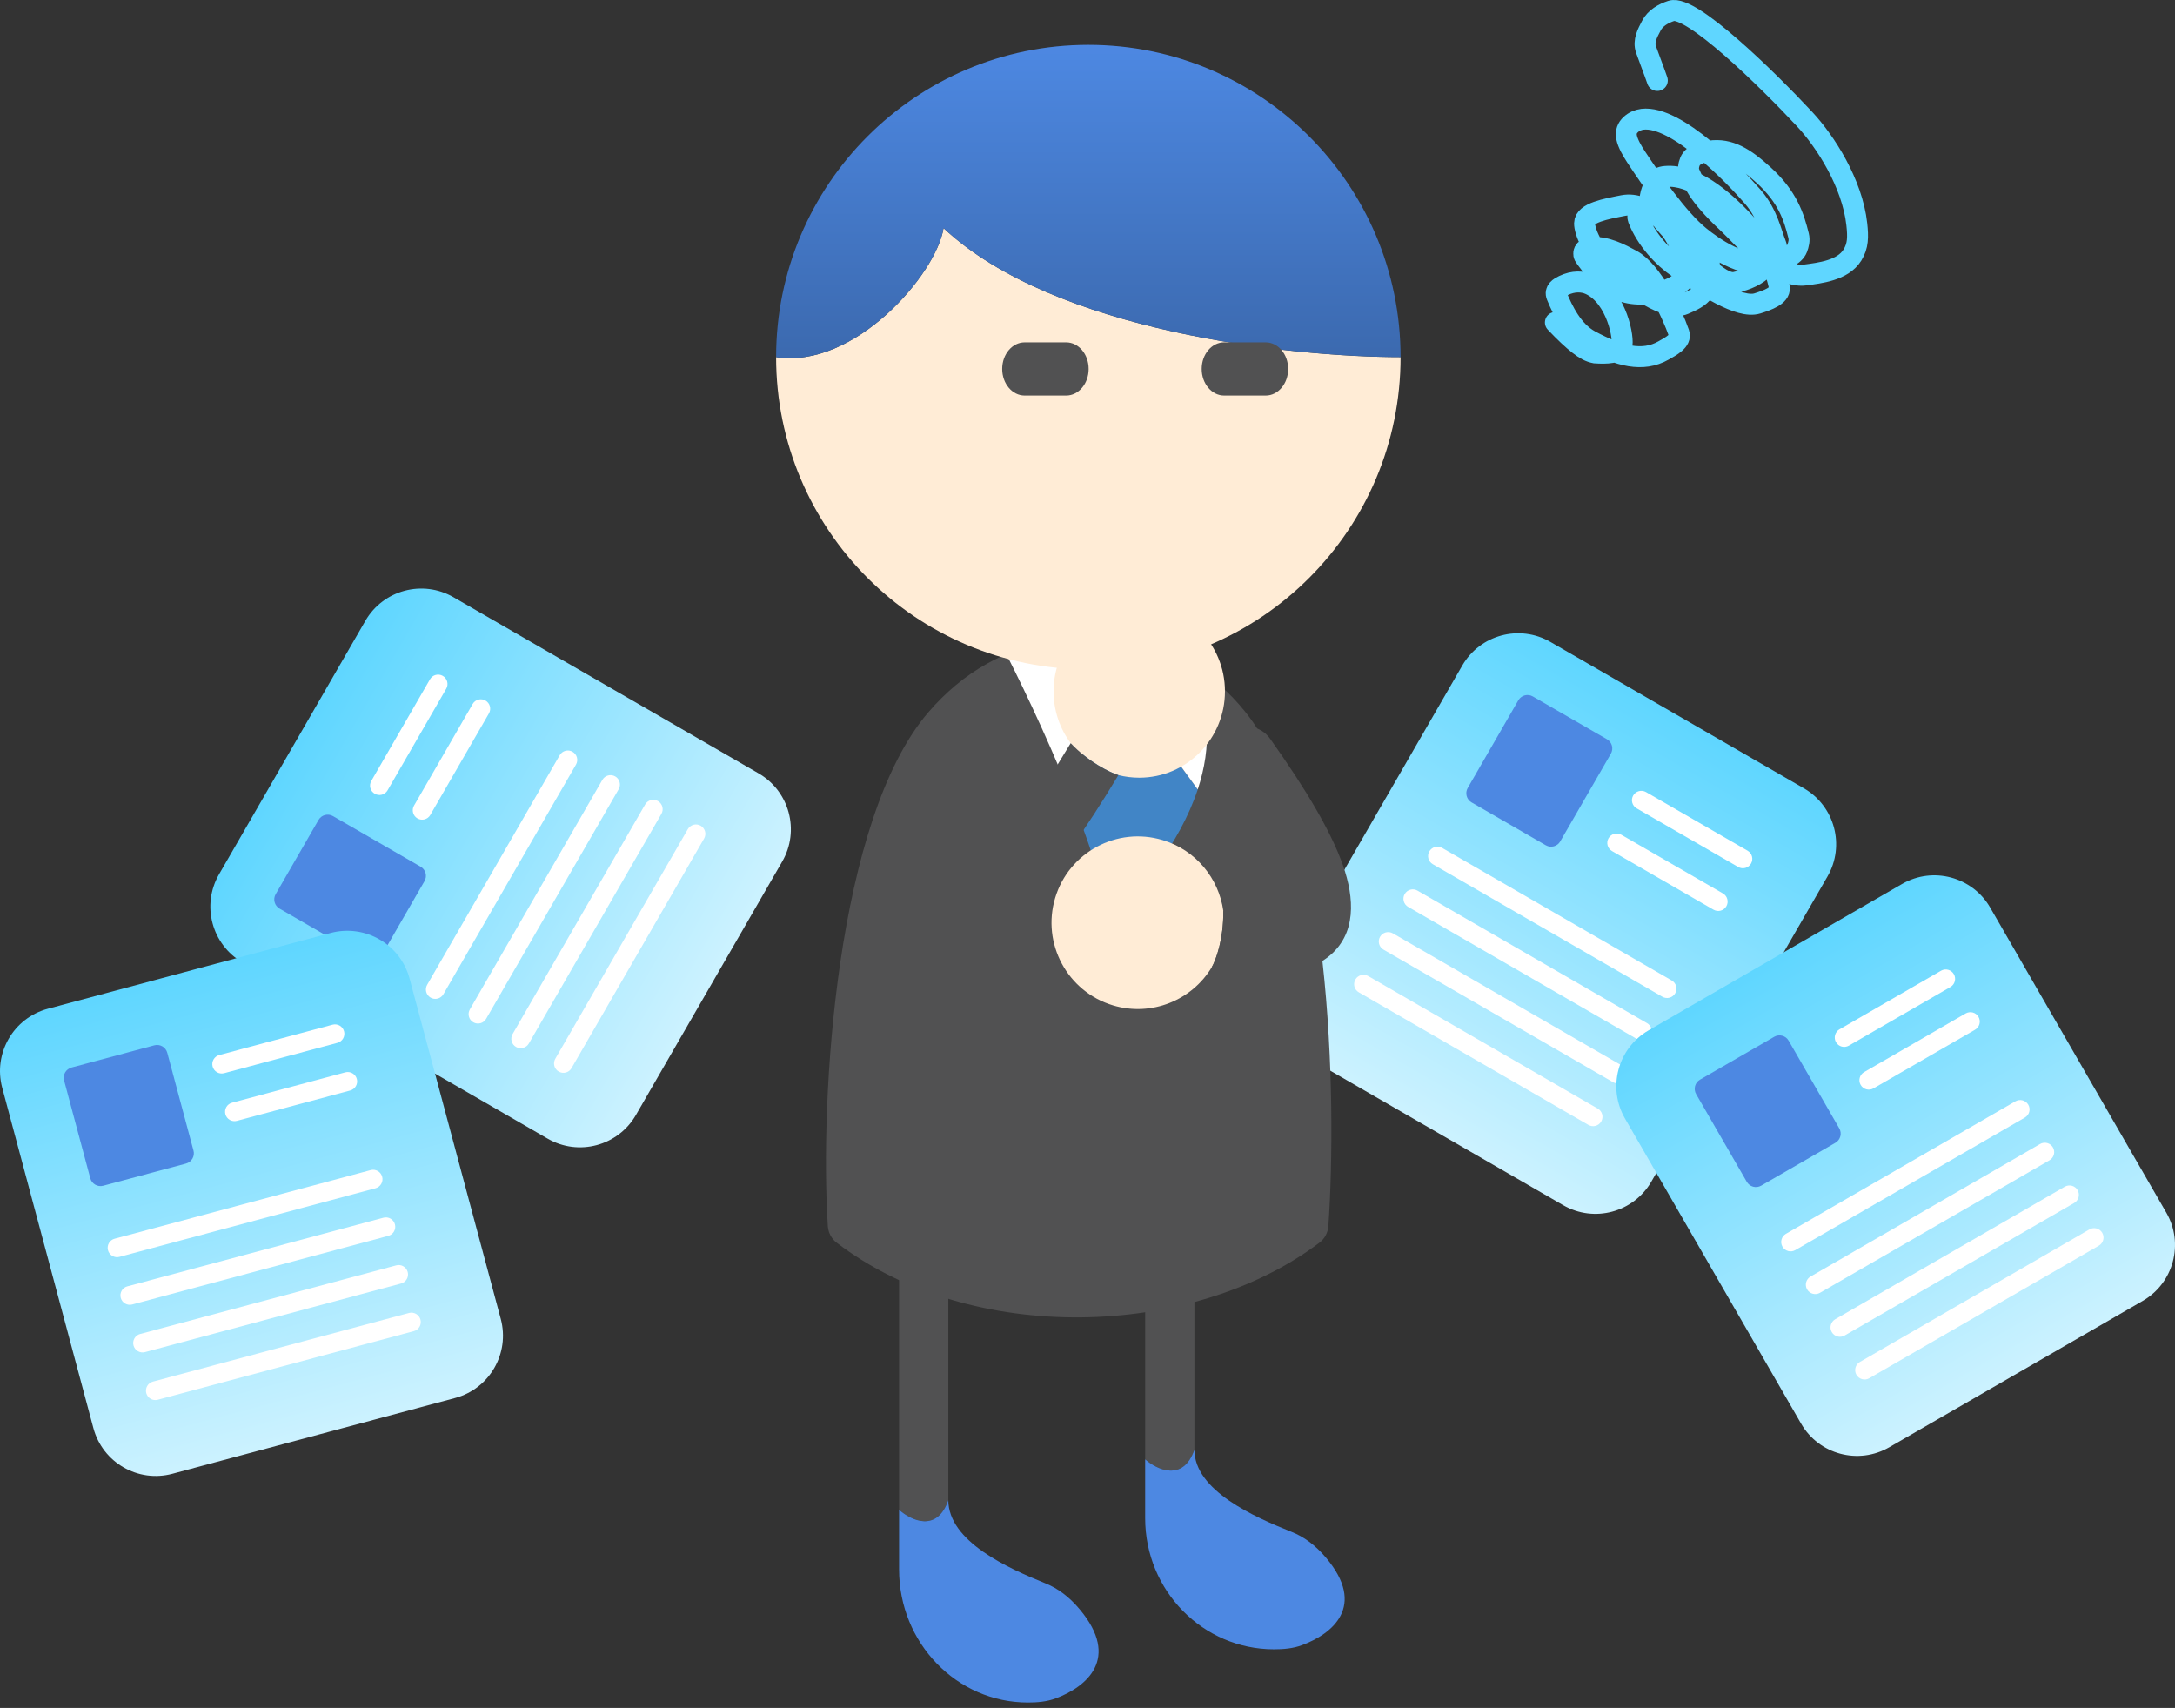 <svg width="135" height="106" viewBox="0 0 135 106" fill="none" xmlns="http://www.w3.org/2000/svg">
<rect x="0" y="0" width="135" height="106" fill="#333333" stroke="none"/>
<path d="M113.431 54.395C114.538 52.479 113.881 50.029 111.965 48.923L96.233 39.84C94.317 38.733 91.867 39.39 90.761 41.306L79.828 60.242C78.722 62.157 79.379 64.608 81.295 65.714L97.027 74.797C98.943 75.903 101.393 75.246 102.499 73.33L113.431 54.395Z" fill="url(#paint0_linear_1566_22768)"/>
<path d="M107.889 53.807L101.583 50.167C101.449 50.09 101.352 49.962 101.312 49.813C101.272 49.664 101.293 49.505 101.37 49.371C101.448 49.237 101.575 49.139 101.724 49.099C101.873 49.059 102.032 49.08 102.166 49.157L108.472 52.797C108.605 52.875 108.703 53.002 108.743 53.151C108.783 53.301 108.762 53.46 108.685 53.594C108.607 53.727 108.48 53.825 108.331 53.865C108.181 53.905 108.022 53.885 107.889 53.807Z" fill="white"/>
<path d="M106.358 56.459L100.053 52.818C99.919 52.741 99.821 52.614 99.781 52.464C99.741 52.315 99.762 52.156 99.84 52.022C99.917 51.888 100.044 51.79 100.194 51.75C100.343 51.71 100.502 51.731 100.636 51.808L106.941 55.449C107.075 55.526 107.172 55.653 107.212 55.803C107.252 55.952 107.231 56.111 107.154 56.245C107.077 56.379 106.949 56.477 106.8 56.517C106.651 56.557 106.492 56.536 106.358 56.459Z" fill="white"/>
<path d="M95.947 52.46L91.339 49.799C91.188 49.712 91.079 49.569 91.034 49.401C90.989 49.233 91.012 49.054 91.099 48.904L94.241 43.461C94.328 43.31 94.472 43.201 94.639 43.156C94.807 43.111 94.986 43.134 95.137 43.221L99.745 45.881C99.895 45.968 100.005 46.111 100.05 46.279C100.095 46.447 100.071 46.626 99.984 46.777L96.842 52.219C96.755 52.37 96.612 52.48 96.444 52.525C96.276 52.57 96.097 52.546 95.947 52.46Z" fill="#4D88E2"/>
<path d="M103.181 61.861L88.931 53.634C88.797 53.557 88.699 53.429 88.659 53.28C88.619 53.131 88.64 52.972 88.718 52.838C88.795 52.704 88.922 52.606 89.072 52.566C89.221 52.526 89.38 52.547 89.514 52.624L103.764 60.852C103.898 60.929 103.995 61.056 104.035 61.205C104.075 61.355 104.054 61.514 103.977 61.648C103.899 61.782 103.772 61.879 103.623 61.919C103.474 61.959 103.315 61.938 103.181 61.861Z" fill="white"/>
<path d="M101.65 64.511L87.4 56.283C87.266 56.206 87.169 56.079 87.129 55.929C87.089 55.78 87.11 55.621 87.187 55.487C87.264 55.353 87.392 55.256 87.541 55.215C87.69 55.175 87.849 55.196 87.983 55.274L102.233 63.501C102.299 63.539 102.357 63.59 102.404 63.651C102.451 63.712 102.485 63.781 102.504 63.855C102.524 63.929 102.529 64.006 102.519 64.082C102.509 64.158 102.484 64.231 102.446 64.297C102.408 64.363 102.357 64.421 102.296 64.468C102.235 64.515 102.166 64.549 102.092 64.569C102.018 64.589 101.941 64.594 101.865 64.584C101.79 64.574 101.716 64.549 101.65 64.511Z" fill="white"/>
<path d="M100.121 67.163L85.87 58.936C85.737 58.858 85.639 58.731 85.599 58.582C85.559 58.433 85.58 58.273 85.657 58.14C85.735 58.006 85.862 57.908 86.011 57.868C86.16 57.828 86.32 57.849 86.453 57.926L100.704 66.153C100.837 66.231 100.935 66.358 100.975 66.507C101.015 66.656 100.994 66.816 100.916 66.949C100.839 67.083 100.712 67.181 100.563 67.221C100.413 67.261 100.254 67.24 100.121 67.163Z" fill="white"/>
<path d="M98.59 69.814L84.34 61.586C84.206 61.509 84.108 61.382 84.068 61.232C84.028 61.083 84.049 60.924 84.127 60.79C84.204 60.656 84.331 60.558 84.481 60.518C84.63 60.478 84.789 60.499 84.923 60.576L99.173 68.804C99.307 68.881 99.404 69.008 99.444 69.158C99.484 69.307 99.463 69.466 99.386 69.6C99.309 69.734 99.181 69.832 99.032 69.872C98.883 69.912 98.724 69.891 98.59 69.814Z" fill="white"/>
<path d="M123.53 56.328C122.424 54.412 119.974 53.756 118.058 54.862L102.326 63.945C100.41 65.051 99.754 67.501 100.86 69.417L111.792 88.353C112.898 90.269 115.348 90.925 117.264 89.819L132.997 80.736C134.913 79.63 135.569 77.18 134.463 75.264L123.53 56.328Z" fill="url(#paint1_linear_1566_22768)"/>
<path d="M121.061 61.255L114.755 64.895C114.622 64.972 114.463 64.993 114.313 64.953C114.164 64.913 114.037 64.816 113.959 64.682C113.882 64.548 113.861 64.389 113.901 64.239C113.941 64.09 114.039 63.963 114.172 63.885L120.478 60.245C120.612 60.168 120.771 60.147 120.92 60.187C121.069 60.227 121.196 60.325 121.274 60.459C121.351 60.593 121.372 60.752 121.332 60.901C121.292 61.05 121.195 61.178 121.061 61.255Z" fill="white"/>
<path d="M122.591 63.906L116.286 67.547C116.152 67.624 115.993 67.645 115.844 67.605C115.695 67.565 115.567 67.467 115.49 67.333C115.413 67.199 115.392 67.04 115.432 66.891C115.472 66.741 115.569 66.614 115.703 66.537L122.008 62.896C122.142 62.819 122.301 62.798 122.45 62.838C122.6 62.878 122.727 62.976 122.804 63.11C122.882 63.244 122.903 63.403 122.863 63.552C122.823 63.702 122.725 63.829 122.591 63.906Z" fill="white"/>
<path d="M113.922 70.923L109.314 73.584C109.163 73.67 108.985 73.694 108.817 73.649C108.649 73.604 108.506 73.494 108.419 73.343L105.276 67.901C105.19 67.75 105.166 67.571 105.211 67.403C105.256 67.235 105.366 67.092 105.516 67.005L110.124 64.345C110.274 64.258 110.453 64.234 110.621 64.28C110.789 64.325 110.932 64.434 111.019 64.585L114.162 70.027C114.248 70.178 114.272 70.357 114.227 70.525C114.182 70.693 114.072 70.836 113.922 70.923Z" fill="#4D88E2"/>
<path d="M125.681 69.358L111.431 77.585C111.297 77.662 111.138 77.683 110.989 77.643C110.84 77.603 110.712 77.505 110.635 77.371C110.558 77.237 110.537 77.078 110.577 76.929C110.617 76.78 110.714 76.653 110.848 76.575L125.098 68.348C125.232 68.271 125.391 68.25 125.54 68.29C125.69 68.33 125.817 68.428 125.894 68.561C125.972 68.695 125.993 68.855 125.953 69.004C125.913 69.153 125.815 69.28 125.681 69.358Z" fill="white"/>
<path d="M127.211 72.008L112.961 80.236C112.827 80.313 112.668 80.334 112.519 80.293C112.369 80.254 112.242 80.156 112.165 80.022C112.087 79.888 112.066 79.729 112.106 79.579C112.146 79.43 112.244 79.303 112.378 79.226L126.628 70.998C126.694 70.96 126.767 70.935 126.843 70.925C126.919 70.915 126.996 70.92 127.07 70.94C127.144 70.96 127.213 70.994 127.274 71.041C127.335 71.088 127.386 71.146 127.424 71.212C127.462 71.278 127.487 71.352 127.497 71.427C127.507 71.503 127.502 71.58 127.482 71.654C127.462 71.728 127.428 71.797 127.382 71.858C127.335 71.919 127.277 71.97 127.211 72.008Z" fill="white"/>
<path d="M128.742 74.659L114.492 82.886C114.358 82.963 114.199 82.984 114.05 82.944C113.901 82.904 113.774 82.806 113.696 82.672C113.619 82.538 113.598 82.379 113.638 82.23C113.678 82.081 113.775 81.953 113.909 81.876L128.159 73.649C128.293 73.572 128.452 73.551 128.602 73.591C128.751 73.631 128.878 73.728 128.955 73.862C129.033 73.996 129.054 74.155 129.014 74.305C128.974 74.454 128.876 74.581 128.742 74.659Z" fill="white"/>
<path d="M130.273 77.309L116.022 85.536C115.889 85.614 115.73 85.635 115.58 85.594C115.431 85.554 115.304 85.457 115.226 85.323C115.149 85.189 115.128 85.03 115.168 84.88C115.208 84.731 115.306 84.604 115.439 84.527L129.69 76.299C129.823 76.222 129.982 76.201 130.132 76.241C130.281 76.281 130.408 76.379 130.486 76.513C130.563 76.647 130.584 76.806 130.544 76.955C130.504 77.105 130.406 77.232 130.273 77.309Z" fill="white"/>
<path d="M28.149 37.065C26.233 35.959 23.783 36.615 22.677 38.531L13.594 54.263C12.488 56.179 13.144 58.629 15.06 59.736L33.996 70.668C35.912 71.774 38.362 71.118 39.468 69.202L48.551 53.47C49.657 51.553 49.001 49.103 47.085 47.997L28.149 37.065Z" fill="url(#paint2_linear_1566_22768)"/>
<path d="M27.698 42.743L24.057 49.048C23.98 49.182 23.853 49.279 23.703 49.319C23.554 49.359 23.395 49.338 23.261 49.261C23.127 49.184 23.029 49.056 22.989 48.907C22.949 48.758 22.97 48.599 23.047 48.465L26.688 42.16C26.765 42.026 26.892 41.928 27.042 41.888C27.191 41.848 27.35 41.869 27.484 41.947C27.618 42.024 27.715 42.151 27.756 42.3C27.796 42.45 27.775 42.609 27.698 42.743Z" fill="white"/>
<path d="M30.348 44.274L26.707 50.58C26.63 50.713 26.503 50.811 26.354 50.851C26.204 50.891 26.045 50.87 25.911 50.792C25.777 50.715 25.68 50.588 25.64 50.439C25.6 50.289 25.62 50.13 25.698 49.997L29.338 43.691C29.415 43.557 29.543 43.46 29.692 43.42C29.841 43.38 30 43.401 30.134 43.478C30.268 43.556 30.366 43.683 30.406 43.832C30.446 43.981 30.425 44.14 30.348 44.274Z" fill="white"/>
<path d="M26.349 54.685L23.689 59.293C23.602 59.443 23.458 59.553 23.29 59.598C23.122 59.642 22.944 59.619 22.793 59.532L17.35 56.39C17.2 56.303 17.09 56.16 17.045 55.992C17 55.824 17.023 55.645 17.11 55.495L19.77 50.887C19.857 50.736 20.001 50.626 20.169 50.581C20.337 50.537 20.515 50.56 20.666 50.647L26.109 53.789C26.259 53.876 26.369 54.019 26.414 54.187C26.459 54.355 26.436 54.534 26.349 54.685Z" fill="#4D88E2"/>
<path d="M35.751 47.451L27.523 61.702C27.446 61.835 27.319 61.933 27.169 61.973C27.02 62.013 26.861 61.992 26.727 61.915C26.593 61.837 26.495 61.71 26.455 61.561C26.415 61.411 26.436 61.252 26.513 61.119L34.741 46.868C34.818 46.735 34.945 46.637 35.095 46.597C35.244 46.557 35.403 46.578 35.537 46.656C35.671 46.733 35.769 46.86 35.809 47.009C35.849 47.159 35.828 47.318 35.751 47.451Z" fill="white"/>
<path d="M38.4 48.981L30.173 63.231C30.095 63.365 29.968 63.463 29.819 63.503C29.669 63.542 29.51 63.522 29.377 63.444C29.243 63.367 29.145 63.24 29.105 63.09C29.065 62.941 29.086 62.782 29.163 62.648L37.39 48.398C37.428 48.332 37.479 48.274 37.54 48.227C37.601 48.181 37.67 48.147 37.744 48.127C37.818 48.107 37.895 48.102 37.971 48.112C38.047 48.122 38.12 48.147 38.186 48.185C38.253 48.223 38.311 48.274 38.357 48.335C38.404 48.396 38.438 48.465 38.458 48.539C38.478 48.613 38.483 48.69 38.473 48.766C38.463 48.842 38.438 48.915 38.4 48.981Z" fill="white"/>
<path d="M41.052 50.512L32.825 64.762C32.748 64.896 32.62 64.993 32.471 65.033C32.322 65.073 32.163 65.052 32.029 64.975C31.895 64.897 31.797 64.77 31.757 64.621C31.717 64.472 31.738 64.313 31.815 64.179L40.043 49.929C40.12 49.795 40.247 49.697 40.396 49.657C40.546 49.617 40.705 49.638 40.839 49.716C40.973 49.793 41.07 49.92 41.111 50.07C41.151 50.219 41.13 50.378 41.052 50.512Z" fill="white"/>
<path d="M43.703 52.041L35.475 66.291C35.398 66.425 35.271 66.523 35.122 66.563C34.972 66.603 34.813 66.582 34.679 66.504C34.545 66.427 34.448 66.3 34.408 66.151C34.368 66.001 34.389 65.842 34.466 65.709L42.693 51.458C42.77 51.325 42.898 51.227 43.047 51.187C43.196 51.147 43.355 51.168 43.489 51.245C43.623 51.323 43.721 51.45 43.761 51.599C43.801 51.748 43.78 51.907 43.703 52.041Z" fill="white"/>
<path d="M25.423 60.736C24.851 58.599 22.654 57.331 20.517 57.903L2.97 62.605C0.833 63.178 -0.435 65.374 0.138 67.511L5.797 88.631C6.369 90.768 8.566 92.036 10.703 91.464L28.25 86.762C30.387 86.189 31.655 83.993 31.082 81.856L25.423 60.736Z" fill="url(#paint3_linear_1566_22768)"/>
<path d="M20.944 64.72L13.911 66.605C13.761 66.644 13.602 66.624 13.469 66.546C13.335 66.469 13.237 66.341 13.197 66.192C13.157 66.043 13.178 65.884 13.255 65.75C13.332 65.616 13.46 65.518 13.609 65.478L20.642 63.594C20.791 63.554 20.95 63.575 21.084 63.652C21.218 63.73 21.315 63.857 21.355 64.006C21.395 64.156 21.374 64.315 21.297 64.449C21.22 64.582 21.093 64.68 20.944 64.72Z" fill="white"/>
<path d="M21.736 67.678L14.703 69.562C14.554 69.602 14.395 69.581 14.261 69.504C14.127 69.426 14.03 69.299 13.99 69.15C13.95 69 13.971 68.841 14.048 68.707C14.125 68.573 14.252 68.476 14.402 68.436L21.434 66.551C21.584 66.511 21.743 66.532 21.876 66.61C22.01 66.687 22.108 66.814 22.148 66.964C22.188 67.113 22.167 67.272 22.09 67.406C22.013 67.54 21.885 67.638 21.736 67.678Z" fill="white"/>
<path d="M11.546 72.212L6.407 73.589C6.239 73.634 6.06 73.61 5.91 73.523C5.759 73.436 5.649 73.293 5.604 73.125L3.978 67.055C3.933 66.887 3.956 66.708 4.043 66.557C4.13 66.407 4.273 66.297 4.441 66.252L9.58 64.874C9.748 64.83 9.927 64.853 10.078 64.94C10.228 65.027 10.338 65.171 10.383 65.338L12.01 71.409C12.055 71.577 12.031 71.756 11.944 71.906C11.857 72.057 11.714 72.167 11.546 72.212Z" fill="#4D88E2"/>
<path d="M23.31 73.745L7.416 78.003C7.266 78.043 7.107 78.022 6.974 77.945C6.84 77.868 6.742 77.74 6.702 77.591C6.662 77.442 6.683 77.282 6.76 77.149C6.837 77.015 6.965 76.917 7.114 76.877L23.008 72.618C23.157 72.578 23.316 72.599 23.45 72.677C23.584 72.754 23.681 72.881 23.721 73.031C23.762 73.18 23.741 73.339 23.663 73.473C23.586 73.607 23.459 73.705 23.31 73.745Z" fill="white"/>
<path d="M24.101 76.7L8.207 80.959C8.058 80.999 7.899 80.978 7.765 80.901C7.632 80.823 7.534 80.696 7.494 80.547C7.454 80.397 7.475 80.238 7.552 80.104C7.629 79.97 7.756 79.873 7.906 79.833L23.8 75.574C23.873 75.554 23.951 75.549 24.026 75.559C24.102 75.569 24.175 75.594 24.242 75.632C24.308 75.671 24.366 75.722 24.413 75.782C24.459 75.843 24.493 75.912 24.513 75.986C24.533 76.06 24.538 76.137 24.528 76.213C24.518 76.289 24.493 76.362 24.455 76.429C24.417 76.495 24.366 76.553 24.305 76.6C24.245 76.646 24.175 76.68 24.101 76.7Z" fill="white"/>
<path d="M24.895 79.657L9.001 83.915C8.851 83.956 8.692 83.934 8.559 83.857C8.425 83.78 8.327 83.653 8.287 83.503C8.247 83.354 8.268 83.195 8.345 83.061C8.422 82.927 8.55 82.829 8.699 82.789L24.593 78.531C24.742 78.49 24.901 78.511 25.035 78.589C25.169 78.666 25.266 78.793 25.306 78.943C25.346 79.092 25.326 79.251 25.248 79.385C25.171 79.519 25.044 79.617 24.895 79.657Z" fill="white"/>
<path d="M25.686 82.613L9.792 86.872C9.643 86.912 9.484 86.891 9.35 86.814C9.216 86.736 9.119 86.609 9.079 86.46C9.039 86.31 9.06 86.151 9.137 86.017C9.214 85.883 9.341 85.786 9.49 85.746L25.384 81.487C25.534 81.447 25.693 81.468 25.827 81.545C25.96 81.623 26.058 81.75 26.098 81.899C26.138 82.049 26.117 82.208 26.04 82.342C25.963 82.476 25.835 82.573 25.686 82.613Z" fill="white"/>
<path d="M74.135 89.972C73.431 91.99 71.804 91.208 71.079 90.566V75.433C71.079 74.573 71.763 73.877 72.607 73.877C73.451 73.877 74.135 74.573 74.135 75.433V89.972Z" fill="#515152"/>
<path d="M74.135 89.972C74.135 92.513 77.866 94.152 80.189 95.08C80.913 95.369 81.631 95.876 82.304 96.674C84.833 99.674 82.71 101.405 80.798 102.108L80.796 102.109C80.246 102.311 79.657 102.359 79.073 102.359C74.658 102.359 71.079 98.715 71.079 94.22V90.566C71.804 91.208 73.431 91.99 74.135 89.972Z" fill="#4D88E2"/>
<path d="M58.861 93.096C58.157 95.142 56.531 94.35 55.805 93.698V70.593C55.805 69.722 56.489 69.015 57.333 69.015C58.177 69.015 58.861 69.722 58.861 70.593V93.096Z" fill="#515152"/>
<path d="M58.861 93.096C58.861 95.674 62.592 97.336 64.916 98.277C65.64 98.571 66.357 99.085 67.031 99.895C69.559 102.938 67.436 104.694 65.525 105.407L65.522 105.408C64.972 105.613 64.383 105.662 63.799 105.662C59.384 105.662 55.805 101.965 55.805 97.405V93.698C56.531 94.35 58.157 95.142 58.861 93.096Z" fill="#4D88E2"/>
<path d="M61.275 41.183C59.89 41.952 58.682 42.977 57.632 44.194C51.895 50.846 50.872 68.212 51.382 76.089C51.384 76.115 51.386 76.14 51.389 76.165C51.429 76.509 51.59 76.825 51.846 77.054C51.872 77.077 51.899 77.1 51.927 77.121C60.282 83.504 73.979 83.108 81.9 77.12C82.227 76.873 82.423 76.495 82.451 76.086C82.996 68.209 82.645 50.845 77.305 44.194C76.327 42.977 75.183 41.952 73.846 41.183C72.942 40.663 71.951 40.26 70.865 39.993C69.863 39.746 68.78 39.616 67.61 39.616C66.44 39.616 65.349 39.746 64.331 39.993C63.227 40.26 62.211 40.663 61.275 41.183Z" fill="#515152"/>
<path fill-rule="evenodd" clip-rule="evenodd" d="M68.853 57.02C68.453 54.794 67.489 51.965 66.371 49.181L67.638 45.634L65.59 41.857L72.843 41.553L71.588 45.212L74.342 48.997C73.219 52.39 70.68 55.403 68.853 57.02Z" fill="#4185C6"/>
<path d="M62.089 39.881C64.214 37.774 69.47 35.051 73.49 41.014C75.231 43.596 75.199 46.407 74.342 48.997L71.588 45.212L72.843 41.553L65.59 41.857L67.638 45.634L66.371 49.181C64.895 45.505 63.152 41.907 62.089 39.881Z" fill="white"/>
<path fill-rule="evenodd" clip-rule="evenodd" d="M67.552 41.544C56.849 41.544 48.172 32.868 48.172 22.164C53.025 22.919 58.114 17.026 58.565 14.158C65.428 20.593 80.157 22.164 86.932 22.164C86.932 32.868 78.255 41.544 67.552 41.544Z" fill="#FFECD6"/>
<path d="M67.552 2.784C78.255 2.784 86.932 11.461 86.932 22.164C80.157 22.164 65.428 20.593 58.565 14.158C58.114 17.026 53.025 22.919 48.172 22.164C48.172 11.461 56.849 2.784 67.552 2.784Z" fill="url(#paint4_linear_1566_22768)"/>
<path d="M75.982 24.549L78.561 24.549C79.331 24.549 79.955 23.81 79.955 22.898C79.955 21.986 79.331 21.247 78.561 21.247L75.982 21.247C75.212 21.247 74.588 21.986 74.588 22.898C74.588 23.81 75.212 24.549 75.982 24.549Z" fill="#515152"/>
<path d="M63.599 24.549L66.177 24.549C66.947 24.549 67.571 23.81 67.571 22.898C67.571 21.986 66.947 21.247 66.177 21.247L63.599 21.247C62.829 21.247 62.205 21.986 62.205 22.898C62.205 23.81 62.829 24.549 63.599 24.549Z" fill="#515152"/>
<path fill-rule="evenodd" clip-rule="evenodd" d="M65.394 42.908C65.394 39.95 67.775 37.551 70.713 37.551C73.65 37.551 76.032 39.95 76.032 42.908C76.032 45.867 73.65 48.265 70.713 48.265C70.266 48.265 69.833 48.209 69.418 48.105C68.904 47.943 67.591 47.32 66.457 46.122C65.79 45.227 65.394 44.114 65.394 42.908Z" fill="#FFECD6"/>
<path d="M61.841 52.692C62.875 51.631 64.371 49.592 66.457 46.122C67.591 47.32 68.904 47.943 69.418 48.105C67.306 51.61 65.658 53.887 64.364 55.211C63.583 56.011 62.653 56.762 61.598 56.921C60.985 57.014 60.346 56.903 59.788 56.53C59.269 56.184 58.96 55.705 58.773 55.298C58.417 54.522 58.313 53.581 58.288 52.767C58.262 51.903 58.32 50.951 58.417 50.026C58.613 48.175 58.984 46.274 59.277 45.085C59.514 44.126 60.477 43.541 61.429 43.779C62.382 44.017 62.962 44.988 62.725 45.947C62.466 47 62.126 48.738 61.95 50.404C61.862 51.237 61.82 52.013 61.84 52.656C61.84 52.668 61.841 52.68 61.841 52.692Z" fill="#515152"/>
<path fill-rule="evenodd" clip-rule="evenodd" d="M75.212 60.03C73.981 62.077 71.481 63.113 69.087 62.397C66.254 61.549 64.644 58.564 65.492 55.73C66.34 52.896 69.325 51.286 72.159 52.135C74.23 52.754 75.647 54.515 75.929 56.524C75.957 58.292 75.463 59.598 75.212 60.03Z" fill="#FFECD6"/>
<path d="M76.383 60.227C76.008 60.173 75.618 60.107 75.212 60.03C75.463 59.598 75.957 58.292 75.929 56.524C76.267 56.588 76.59 56.642 76.897 56.687C77.937 56.838 78.736 56.87 79.324 56.816C79.926 56.76 80.16 56.626 80.22 56.58C80.233 56.57 80.238 56.564 80.238 56.564C80.238 56.564 80.238 56.563 80.24 56.561C80.241 56.559 80.263 56.518 80.274 56.41C80.299 56.166 80.26 55.694 79.987 54.908C79.437 53.333 78.147 51.052 75.914 47.914C75.341 47.109 75.529 45.992 76.334 45.419C77.139 44.846 78.256 45.034 78.829 45.839C81.104 49.037 82.642 51.657 83.365 53.73C84.052 55.7 84.247 57.999 82.398 59.418C81.599 60.032 80.615 60.289 79.655 60.378C78.682 60.469 77.576 60.401 76.383 60.227Z" fill="#515152"/>
<path d="M102.867 4.994C102.68 4.439 102.411 3.768 102.165 3.068C101.982 2.547 102.26 2.05 102.499 1.592C102.75 1.111 103.244 0.838 103.738 0.675C104.955 0.276 109.671 4.884 112.018 7.402C113.29 8.767 114.969 11.361 115.25 13.922C115.335 14.7 115.337 15.253 114.975 15.834C114.375 16.795 112.941 16.943 112.046 17.066C110.3 17.304 108.226 14.755 107.207 13.809C105.29 12.029 105.076 11.176 104.869 10.759C104.76 10.539 104.803 10.239 104.897 10.021C105.081 9.598 105.599 9.451 106.127 9.375C107.352 9.199 108.294 9.801 109.456 10.856C110.961 12.223 111.348 13.47 111.637 14.631C111.708 14.917 111.636 15.179 111.55 15.408C111.377 15.865 110.682 16.159 109.825 16.334C108.16 16.674 106.282 15.314 105.49 14.668C104.118 13.55 102.519 11.203 101.556 9.748C101.293 9.349 101.036 8.891 100.963 8.533C100.89 8.175 101.014 7.927 101.211 7.74C101.407 7.553 101.673 7.434 101.943 7.402C104.056 7.146 107.654 10.9 108.799 12.218C109.73 13.29 109.951 14.518 110.223 15.16C110.423 15.634 109.96 16.118 109.545 16.576C109.082 17.089 108.378 17.384 107.705 17.524C106.717 17.729 105.039 15.71 103.557 14.097C103.108 13.609 102.78 13.131 102.514 12.699C102.271 12.306 102.561 11.76 102.743 11.316C102.833 11.099 103.052 10.976 103.38 10.95C105.077 10.813 106.89 12.305 108.286 13.807C109.926 15.572 110.401 17.44 110.444 17.861C110.495 18.348 109.707 18.634 109.079 18.83C107.959 19.179 105.771 17.71 104.119 16.589C103.248 15.998 102.169 14.861 101.679 13.577C101.584 13.328 101.811 13.107 101.981 12.989C102.321 12.752 103.141 13.08 104.166 13.668C105.158 14.238 105.639 15.098 105.929 15.802C106.308 16.721 106.077 17.593 105.761 18.058C105.481 18.469 104.995 18.679 104.526 18.879C103.455 19.337 101.358 17.826 99.959 16.583C98.796 15.551 98.345 14.323 98.351 13.857C98.358 13.201 99.674 12.968 100.743 12.758C101.509 12.608 102.245 12.975 102.966 13.463C103.637 13.917 104.212 15.024 104.774 16.169C104.99 16.61 104.867 16.848 104.745 17.044C104.203 17.911 103.001 18.247 101.853 18.253C99.78 18.265 99.008 16.739 98.405 15.998C98.171 15.71 98.344 15.427 98.698 15.376C99.633 15.241 100.623 15.788 101.274 16.141C102.549 16.833 103.749 19.356 104.213 20.68C104.376 21.145 103.726 21.484 103.248 21.754C101.961 22.483 100.511 22.114 98.698 21.14C97.614 20.556 96.999 19.273 96.626 18.367C96.487 18.028 96.779 17.851 97.053 17.717C97.64 17.432 98.244 17.44 98.717 17.666C100.378 18.461 100.818 21.073 100.656 21.485C100.48 21.932 99.704 21.95 99.004 21.902C98.671 21.837 98.385 21.685 97.997 21.383C97.609 21.081 97.128 20.634 96.541 20.012" stroke="#5FD6FF" stroke-width="1.3" stroke-linecap="round"/>
<defs>
<linearGradient id="paint0_linear_1566_22768" x1="104.099" y1="44.381" x2="89.161" y2="70.255" gradientUnits="userSpaceOnUse">
<stop stop-color="#5FD6FF"/>
<stop offset="1" stop-color="#CCF2FF"/>
</linearGradient>
<linearGradient id="paint1_linear_1566_22768" x1="110.192" y1="59.403" x2="125.131" y2="85.278" gradientUnits="userSpaceOnUse">
<stop stop-color="#5FD6FF"/>
<stop offset="1" stop-color="#CCF2FF"/>
</linearGradient>
<linearGradient id="paint2_linear_1566_22768" x1="18.136" y1="46.397" x2="44.01" y2="61.336" gradientUnits="userSpaceOnUse">
<stop stop-color="#5FD6FF"/>
<stop offset="1" stop-color="#CCF2FF"/>
</linearGradient>
<linearGradient id="paint3_linear_1566_22768" x1="11.744" y1="60.254" x2="19.476" y2="89.113" gradientUnits="userSpaceOnUse">
<stop stop-color="#5FD6FF"/>
<stop offset="1" stop-color="#CCF2FF"/>
</linearGradient>
<linearGradient id="paint4_linear_1566_22768" x1="67.552" y1="41.544" x2="67.552" y2="2.784" gradientUnits="userSpaceOnUse">
<stop stop-color="#2A4B7C"/>
<stop offset="1" stop-color="#4D88E2"/>
</linearGradient>
</defs>
</svg>
